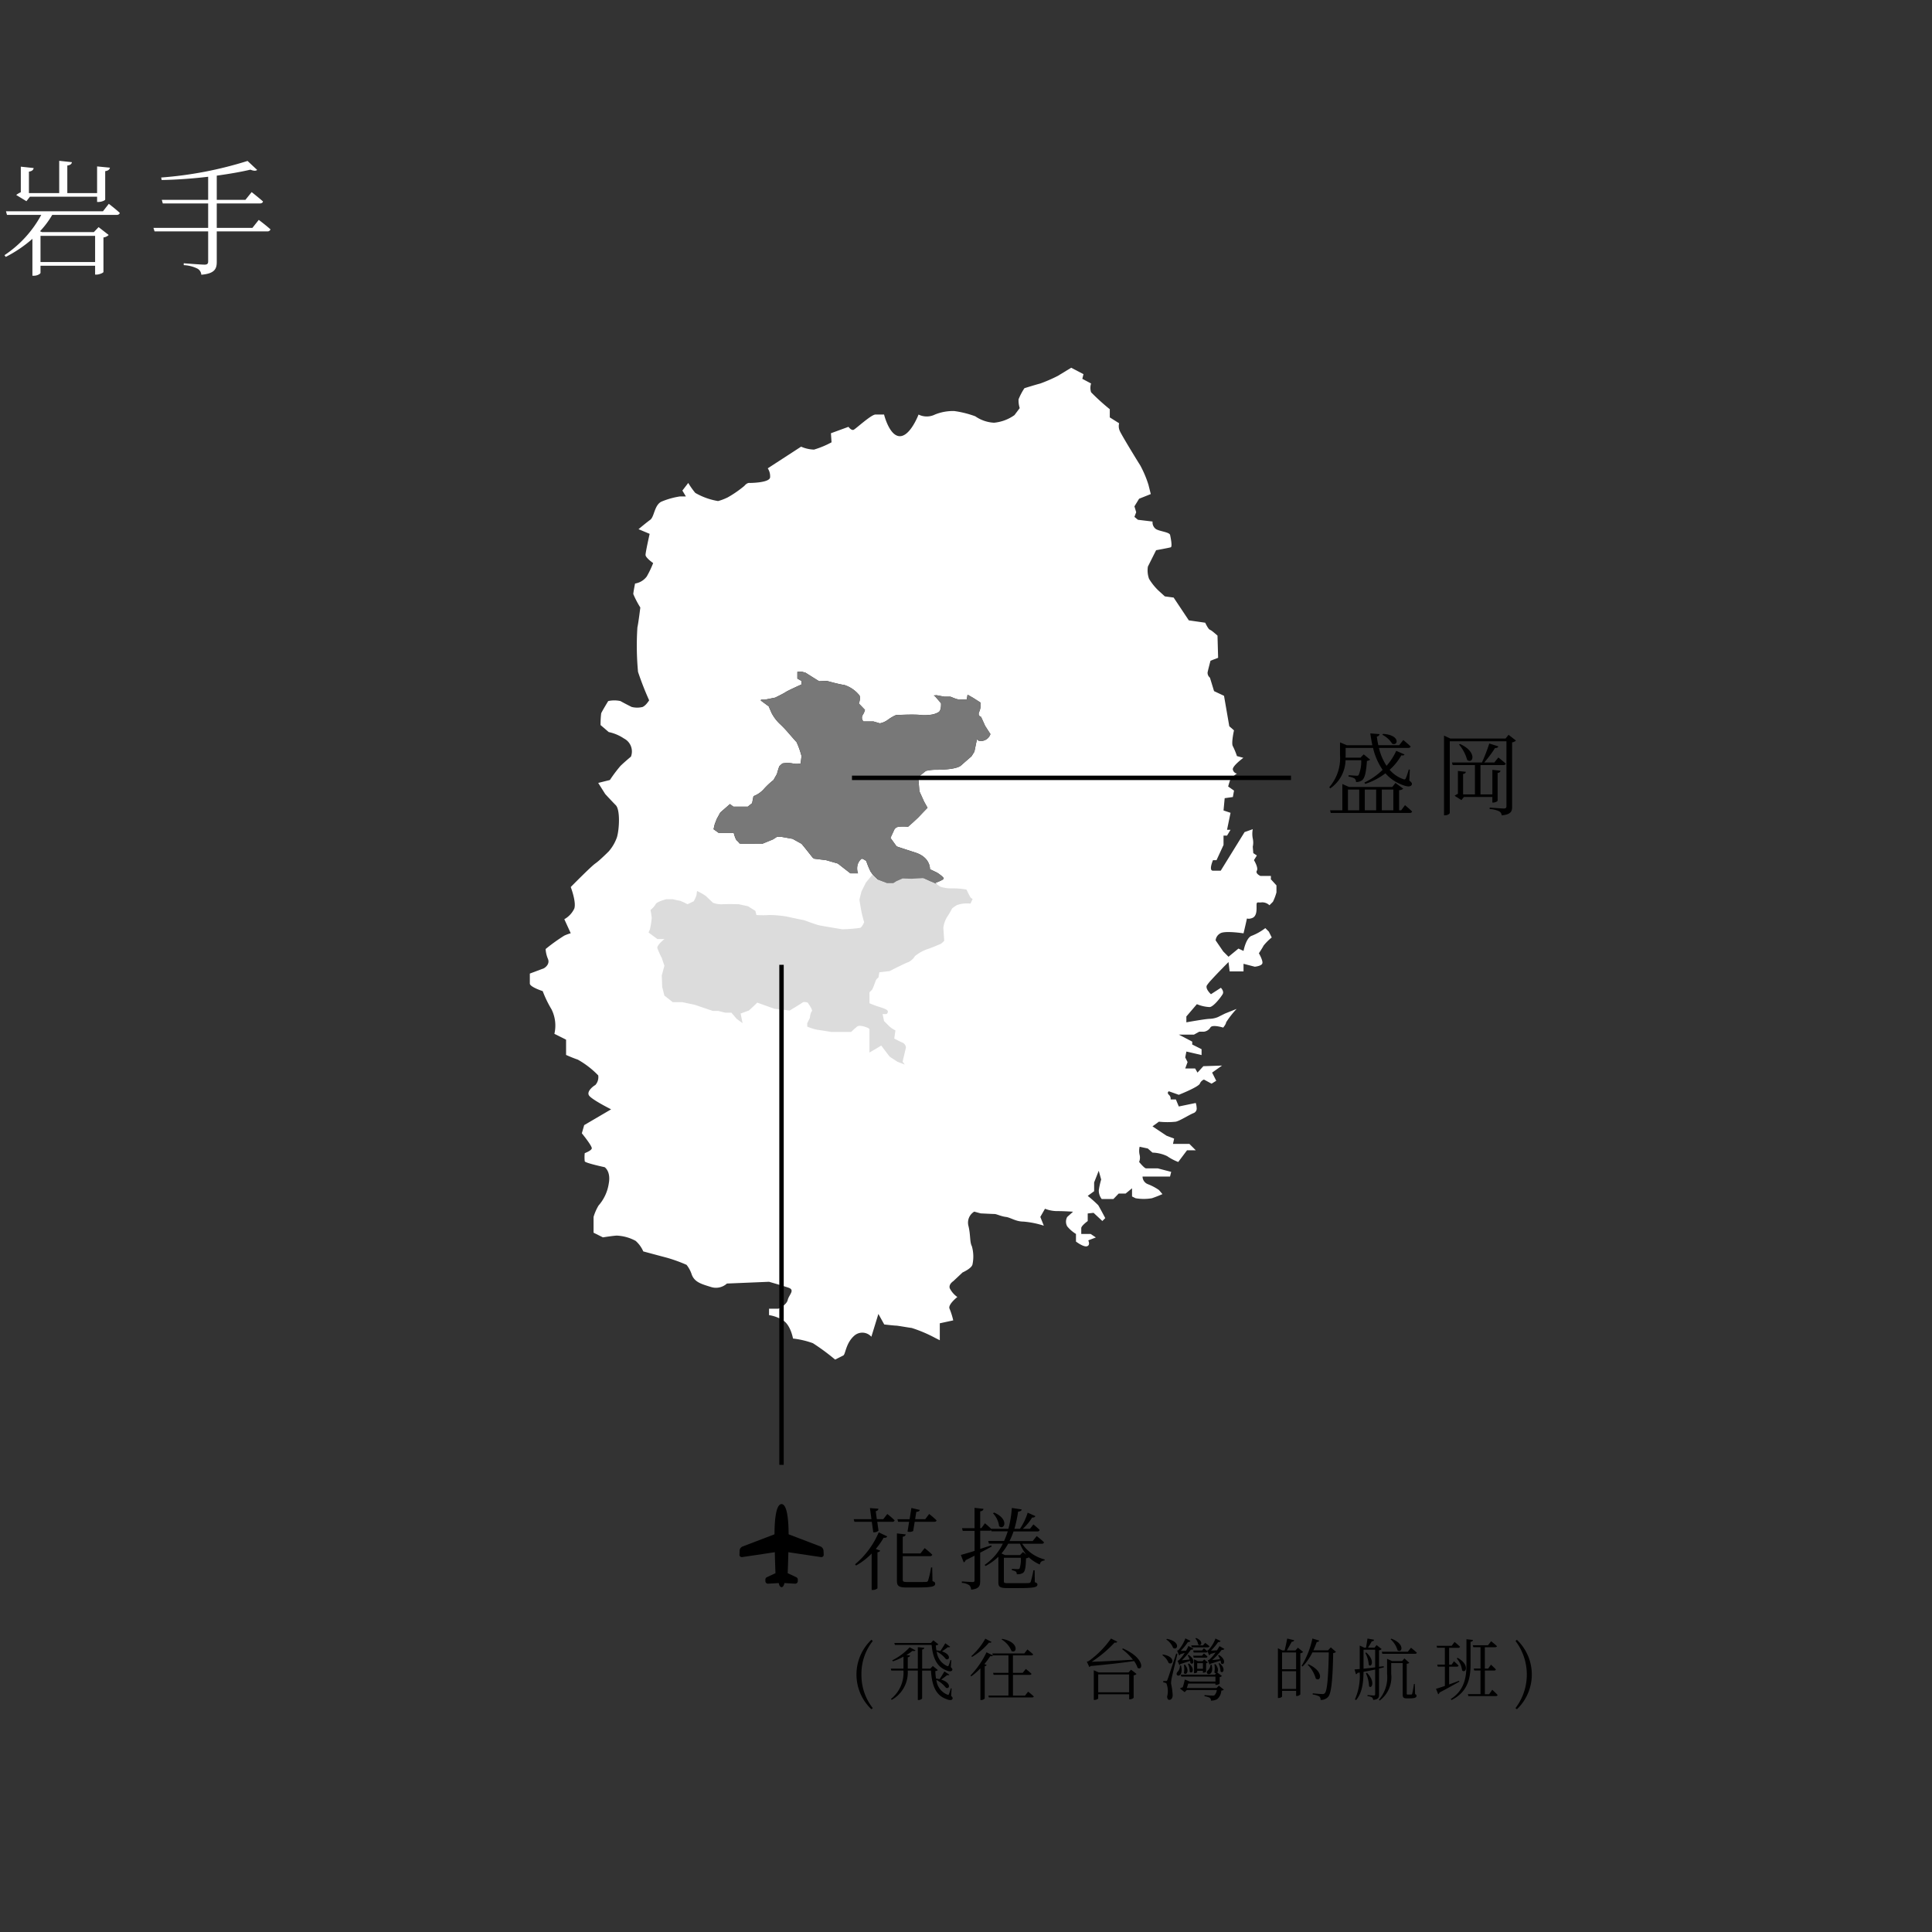 <svg xmlns="http://www.w3.org/2000/svg" width="310" height="310"><rect width="100%" height="100%" fill="#333333" stroke="none"/><g data-name="グループ 359"><path data-name="長方形 230" fill="none" d="M0 0h310v310H0z"/><path data-name="パス 469" d="M4.24 32.283l.56-.72h10.78v.84h.24c.5 0 1.06-.26 1.06-.38v-4.56c.5-.08.7-.26.76-.56l-2.06-.2v4.28H10.8v-4.42c.48-.06.7-.26.74-.54l-2.04-.22v5.18H4.64v-3.44c.5-.08.72-.28.76-.58l-2.06-.22v4.1a3.615 3.615 0 00-.74.44zm11.02 5.56v4.2H6.5v-4.2zm1.26-3.94H.96l.16.58h5.5a18.088 18.088 0 01-5.9 6.46l.2.28a20.674 20.674 0 004.28-2.9v5.92h.22c.64 0 1.08-.34 1.08-.46v-1.14h8.76v1.42h.22c.44 0 1.1-.28 1.12-.42v-5.54a1.49 1.49 0 00.84-.4l-1.62-1.26-.76.8H6.74l-.32-.14a14.433 14.433 0 001.96-2.62H18.7c.28 0 .46-.1.52-.32-.66-.62-1.76-1.46-1.76-1.46zm23.98 2.66h-5.72v-3.92h6.9c.28 0 .48-.1.52-.32-.7-.62-1.82-1.5-1.82-1.5l-1 1.24h-4.6v-3.88c2.02-.28 3.88-.6 5.4-.96.54.22.9.22 1.08.04l-1.54-1.44a61.113 61.113 0 01-13.86 2.66l.08.4c2.48-.04 5.06-.24 7.46-.52v3.7h-7.44l.16.58h7.28v3.92h-8.78l.18.56h8.6v4.82c0 .36-.14.52-.58.52-.56 0-3.34-.22-3.34-.22v.3a5.475 5.475 0 012.24.58 1.219 1.219 0 01.58.96c2.18-.18 2.48-.98 2.48-2.06v-4.9h8.1a.479.479 0 00.52-.32c-.7-.64-1.88-1.52-1.88-1.52z" fill="#fff"/><path data-name="パス 451" d="M203.923 141.015v-.467h-1.689s-.845-.377-.563-.845-.467-1.689-.467-1.689l.467-.749-.574-.377-.084-1.03a2.987 2.987 0 000-1.312 3.952 3.952 0 010-1.5l-1.312.467-3.829 6.194h-1.239c-.749 0 0-1.689 0-1.689h.563l1.126-2.438v-1.5h.563l.563-.94h-.563l.563-2.72-1.126-.377.186-1.971 1.312-.186.186-1.03-.94-.659s.1-.377.282-.94 1.126-1.126 1.126-1.126a.833.833 0 01-.659-.659c-.1-.563 1.689-1.875 1.689-1.875l-1.03-.282a11.486 11.486 0 00-.659-1.593c-.281-.467.186-2.534.186-2.534l-.214-.186-.541-.473-.845-4.882-1.1-.518-.5-.236-.659-2.157a1 1 0 01-.377-.845c.09-.467.467-1.875.467-1.875l1.222-.467-.1-3.564s-.422-.377-.783-.659a1.979 1.979 0 00-.439-.282c-.281-.1-.749-1.126-.749-1.126l-2.63-.377-2.438-3.66-1.408-.186-.462-.422-.664-.608a9.362 9.362 0 01-1.408-1.785 3.973 3.973 0 01-.186-1.971l1.109-2.213.208-.411s2.066-.377 2.348-.467 0-1.5-.1-1.971-1.593-.563-2.252-.94a1.31 1.31 0 01-.563-1.222l-2.348-.282-.563-.467.282-.749-.282-.94.749-1.222 1.875-.749-.377-1.5a17.584 17.584 0 00-1.312-3.1c-.2-.315-.563-.9-.98-1.582-.929-1.52-2.111-3.5-2.309-3.958a1.868 1.868 0 01-.1-1.222l-1.5-.94v-1.312a34.471 34.471 0 01-3-2.72 2.26 2.26 0 010-1.408l-1.408-.749.186-.749-1.971-1.03-2.156 1.312a24.758 24.758 0 01-2.815 1.222c-.749.191-2.534.749-2.534.749a9.725 9.725 0 00-.94 1.785 4.07 4.07 0 00.186 1.408l-.45.6-.394.524a6.692 6.692 0 01-3.283 1.222 5.778 5.778 0 01-3-1.03 16.176 16.176 0 00-3.378-.845 7.722 7.722 0 00-3.1.563 2.96 2.96 0 01-2.629 0s-1.312 3.474-3 3.474a1.231 1.231 0 01-.377-.062c-1.436-.456-2.156-3.412-2.156-3.412h-1.392c-.659 0-3.1 2.252-3.474 2.438s-.845-.467-.845-.467l-2.815 1.03.1 1.453a14.717 14.717 0 01-2.815 1.171 5.592 5.592 0 01-2.071-.471l-5.349 3.474a2.344 2.344 0 01.377 1.408c0 .94-3.283.94-3.283.94s-.377-.1-.845.467a17.915 17.915 0 01-2.72 1.875l-.253.113a7.988 7.988 0 01-1.25.45 10.8 10.8 0 01-3.66-1.312 13.033 13.033 0 01-1.126-1.593l-.94 1.222.563.94h-.94a12.518 12.518 0 00-3 .845c-1.126.563-1.126 2.438-1.785 2.911s-1.875 1.5-1.875 1.5l1.785.749s-.659 2.911-.659 3.378 1.222 1.312 1.222 1.312a16.038 16.038 0 01-1.03 2.156 2.9 2.9 0 01-1.875 1.126s-.282 1.408-.282 1.689a15.075 15.075 0 001.126 2.157s-.282 2.348-.467 3.193a45.2 45.2 0 00.1 7.134 47.859 47.859 0 001.785 4.566 4.538 4.538 0 01-.456.6 2.055 2.055 0 01-.574.462 3.62 3.62 0 01-1.785 0s-1.312-.659-1.785-.94a4.506 4.506 0 00-1.971 0s-1.03 1.689-1.126 1.971a14.286 14.286 0 00-.1 1.875l1.312 1.126a6.867 6.867 0 012.438 1.03 2.334 2.334 0 011.126 2.911s-1.126.94-1.689 1.5a22.449 22.449 0 00-1.689 2.252l-1.875.467 1.126 1.785s.94 1.03 1.689 1.785.563 3.941.186 5.163a6.9 6.9 0 01-1.312 2.252s-.648.648-1.278 1.216a8.874 8.874 0 01-.878.726c-.659.445-3.941 3.778-3.941 3.778s.94 2.438.563 3.474a3.814 3.814 0 01-1.593 1.689l1.03 2.252a7.719 7.719 0 00-1.03.377 29.287 29.287 0 00-3 2.156 4.706 4.706 0 00.377 1.593c.377.935-.659 1.5-.659 1.5l-2.252.845v1.593c0 .563 2.066 1.222 2.066 1.222a17.926 17.926 0 001.408 2.911 5.827 5.827 0 01.467 3.941l1.875.94v2.448s1.03.467 1.875.749a14.19 14.19 0 013.283 2.534 1.878 1.878 0 01-.467 1.548c-.282.141-1.408.985-1.03 1.644s3.564 2.252 3.564 2.252l-.456.27-3.863 2.263-.377 1.312s1.689 2.066 1.593 2.438-1.126.749-1.126.749a5.858 5.858 0 000 1.312c.1.282 3.193.94 3.193.94s1.03.659.659 2.629a6.884 6.884 0 01-1.593 3.474.713.713 0 00-.056.068 8.1 8.1 0 00-.788 1.807v2.534l1.5.749s1.785-.282 2.252-.282a6.973 6.973 0 013 .845 4.755 4.755 0 011.222 1.689s2.438.659 3.846 1.03a24.5 24.5 0 013.1 1.126 4.972 4.972 0 01.845 1.593c.467 1.216 1.593 1.5 3.1 1.971a2.62 2.62 0 002.534-.563l6.757-.282s1.971.563 3.1.94.1 1.126-.1 1.971-1.5 1.408-1.5 1.408h-1.5v1.03a5.8 5.8 0 012.252.845c1.222.749 1.593 2.911 1.593 2.911a14.155 14.155 0 013.193.749 34.827 34.827 0 013.564 2.63s.94-.467 1.312-.659.377-1.971 1.785-3.193a1.945 1.945 0 012.72.186l1.126-3.66.94 1.689s1.593.186 1.875.186 1.785.282 2.534.377a22.077 22.077 0 013.756 1.593l.749.377v-2.72l2.156-.467a12.073 12.073 0 00-.591-1.875c-.31-.653 1.25-1.875 1.25-1.875a3.84 3.84 0 01-1.222-1.408c-.191-.659.563-1.126.563-1.126l1.5-1.408s1.5-.659 1.593-1.312a6.053 6.053 0 00-.1-2.883c-.377-.726-.186-1.807-.563-3.311a2.057 2.057 0 01.94-2.252l1.03.282s1.971.1 2.252.1 1.03.377 1.785.467 1.593.749 2.815.749a14.475 14.475 0 013.283.659l-.563-1.408.749-1.312a5.311 5.311 0 001.971.377c1.126 0 2.534.1 2.534.1l-.94.845a1.545 1.545 0 000 1.5 5.5 5.5 0 001.408 1.222v1.222s1.222.94 1.785.749.186-.94.186-.94l1.222-.467-.845-.563h-1.5v-.94c0-.321.766-.923.98-1.087a.33.33 0 01.056-.039v-1.222l.94-.1 1.408 1.312.467-.467s-.94-1.785-1.126-2.066a19.422 19.422 0 00-1.689-1.5l1.03-.749v-1.408l.738-1.875.389 1.408a12.8 12.8 0 00-.377 1.689 2.181 2.181 0 00.467 1.441h1.875l.845-.878h1.114l1.03-.845v1.312l.563.282a7.771 7.771 0 002.629 0c.845-.282 1.689-.659 1.689-.659l-.563-.659a8.417 8.417 0 00-1.785-.94 1.325 1.325 0 01-.845-1.222h4.409l.186-.749-2.157-.563h-1.875c-.282 0-1.115-1.03-1.115-1.03a1.805 1.805 0 00.084-1.126 2.907 2.907 0 010-1.312l1.312.282.749.659a5.829 5.829 0 012.348.563 8.378 8.378 0 001.785.94l1.408-1.875h1.408l-1.03-1.03h-2.63l.186-.845-1.222-.467-2.252-1.5 1.03-.749a12.741 12.741 0 002.72 0c.749-.186 2.157-1.126 2.911-1.408a.778.778 0 00.422-.839 2.818 2.818 0 00-.141-.755l-2.72.563-.467-1.126h-.845a.826.826 0 00-.282-.749c-.377-.377 0-.563 0-.563l1.593.563s3.1-1.222 3.378-1.785a1.176 1.176 0 01.659-.659l1.222.659.749-.467-.659-1.312 1.593-1.126-3 .1-.94 1.03-.377-.659h-1.593l.377-1.03-.377-.749.186-.94 2.438.563v-.94l-1.5-.749v-.467l-2.157-1.126h2.438l.845-.467h.749a1.45 1.45 0 001.03-.659c.282-.563 2.066 0 2.066 0s.467-.563.467-.845a14.388 14.388 0 011.689-2.156l-1.875.749-1.126.563a3.854 3.854 0 01-1.312.282c-.653 0-3.756.563-3.756.563v-.94l.856-1 .833-.974a6.015 6.015 0 002.066.467c.659-.1 1.785-1.593 2.066-2.066s-.281-1.03-.281-1.03l-1.593 1.03s-.94-.845-.659-1.408a6.9 6.9 0 01.754-.923c1.03-1.137 2.72-2.827 2.72-2.827l.186 1.5h2.224v-1.222l1.807.467s1.126-.1 1.222-.563-.563-1.593-.563-1.593.563-.845.749-1.222a8.282 8.282 0 011.312-1.312l-.467-.94-.563-.563a8.749 8.749 0 01-2.156 1.222c-.935.282-1.34 2.438-1.34 2.438l-.816-.377-1.593 1.312-.845-.845-1.222-1.785a1.439 1.439 0 01.749-1.126c.749-.467 3.727 0 3.727 0s.287-1.2.434-1.864a4.68 4.68 0 00.062-.293c.1-.467 0 0 .845-.282s.749-1.408.749-2.066.186-.377.845-.467a1.66 1.66 0 011.222.467l.563-.563a8.587 8.587 0 00.563-1.5v-1.126l-.94-1.03zm-46.212-22.145c-.94.141-.94-.327-.94-.327l-.422 2.066-.467.749s-.985.845-1.661 1.453-2.843.7-3.924.7a6.956 6.956 0 00-1.734.186l-1.222.985.186 2.3.749 1.644.546.98-.642.664-.845.89-.8.749-.845.749a7.156 7.156 0 00-1.5 0 .9.9 0 00-.749.563l-.563 1.222.985 1.363s.518.186 3 .985 2.348 2.675 2.348 2.675l1.171.563s1.081.7 1.03.94-1.363.7-1.363.7l.287.2-1.042-.439-1.03-.467-1.875.1-1.43-.045c.023 0-.963.422-.963.422l-.518.327h-1.03l-1.593-.608-.749-.726-.422-.586a13.894 13.894 0 01-.659-1.593c0-.186-.7-.479-.7-.479s-.327.056-.659.783a2.258 2.258 0 000 1.571h-1.222l-1.267-.985-.749-.586-1.875-.541-1.948-.242-.225-.18-1.154-1.453-.608-.743-1.453-.805-1.83-.327h-.659l-.659.422-1.734.709h-1.171s-1.644-.051-1.847 0a2.944 2.944 0 01-.614-.068 2 2 0 00-.405-.45c-.236-.141-.518-1.222-.518-1.222h-2.393l-.845-.608.186-.8.327-.845.563-1.03 1.554-1.357.557.417h2.3l.7-.563.22-1.126a4.186 4.186 0 001.61-1.081 11.582 11.582 0 011.593-1.5l.563-.985a10.826 10.826 0 01.377-1.222 3.9 3.9 0 01.518-.467 4.453 4.453 0 011.593 0 2.986 2.986 0 001.312 0l.141-1.171a13.154 13.154 0 00-.8-2.252c-.236-.236-1.408-1.593-1.408-1.593a17.6 17.6 0 00-1.363-1.408 6.855 6.855 0 01-1.222-1.644 52.883 52.883 0 01-.467-1.081l-1.284-.946a2.39 2.39 0 00.062-.135h.608l1.644-.327s1.363-.659 1.689-.89 2.534-1.222 2.534-1.222v-.563l-.659-.377v-1.087l.659-.039.659.186 1.109.7s1.047.659 1.075.659 1.244-.045 1.244-.045 1.83.518 2.815.659a5.065 5.065 0 012.3 1.548c.422.377 0 1.408 0 1.408l.985 1.03a2.821 2.821 0 01-.377.845.845.845 0 00.141 1.013h1.593l1.03.3a3.168 3.168 0 001.222-.518 6.829 6.829 0 011.363-.805s2.438-.135 3.756-.039a6.574 6.574 0 001.689 0 3.284 3.284 0 001.453-.467c.422-.377.327-1.408.327-1.408l-.94-1.081-.22-.152.456-.039 1.25.236h.952c.141 0 1.126.518 1.5.467a7.826 7.826 0 011.126 0s.084-.4.141-.788l.236.13.659.377 1.171.749a2.689 2.689 0 01-.186 1.458c-.327.709.282.839.282.839l.659 1.453.845 1.312a1.609 1.609 0 01-1.222 1.081z" fill="#fff"/><path data-name="パス 452" d="M147.524 126.983l-.186-2.3 1.222-.985a7.012 7.012 0 011.734-.186c1.075 0 3.249-.1 3.924-.7s1.661-1.453 1.661-1.453l.467-.749.422-2.066s0 .467.94.327a1.609 1.609 0 001.222-1.081l-.845-1.312-.659-1.453s-.608-.13-.282-.839a2.689 2.689 0 00.186-1.458l-1.171-.749-.659-.377-.236-.129c-.056.388-.141.788-.141.788a8.808 8.808 0 00-1.126 0 7.246 7.246 0 01-1.5-.467h-.952l-1.25-.236-.456.039c.135.09.22.152.22.152l.94 1.081s.1 1.03-.327 1.408a3.208 3.208 0 01-1.453.467 6.6 6.6 0 01-1.689 0c-1.312-.1-3.756.039-3.756.039a6.826 6.826 0 00-1.363.805 3.168 3.168 0 01-1.222.518l-1.03-.3h-1.595a.845.845 0 01-.141-1.014 3.037 3.037 0 00.377-.845l-.985-1.03s.422-1.03 0-1.408a5.065 5.065 0 00-2.3-1.548c-.985-.141-2.815-.659-2.815-.659l-1.244.045c-.023 0-1.075-.659-1.075-.659l-1.109-.7-.659-.186-.659.039v1.087l.659.377v.563s-2.207.985-2.534 1.222-1.689.89-1.689.89l-1.644.327h-.608l-.062.135 1.284.946s.282.659.467 1.081a6.711 6.711 0 001.222 1.644 17.6 17.6 0 011.363 1.408s1.171 1.363 1.408 1.593a13.155 13.155 0 01.8 2.252l-.141 1.171a2.986 2.986 0 01-1.312 0 4.448 4.448 0 00-1.593 0 3.9 3.9 0 00-.518.467 10.828 10.828 0 00-.377 1.222l-.563.985a11.581 11.581 0 00-1.593 1.5 4.186 4.186 0 01-1.61 1.081l-.22 1.126-.7.563h-2.3l-.557-.417-1.554 1.357-.563 1.03-.327.845-.186.8.845.608h2.393s.282 1.081.518 1.222a2.306 2.306 0 01.405.45 3.394 3.394 0 00.614.068c.2-.051 1.847 0 1.847 0h1.171l1.734-.709.659-.422h.659l1.83.327 1.453.805.608.743 1.154 1.453.225.18 1.948.242 1.875.541.749.586 1.267.985h1.222a2.3 2.3 0 010-1.571c.327-.726.659-.783.659-.783s.7.287.7.479a13.483 13.483 0 00.659 1.593l.422.586.749.732 1.593.608h1.03l.518-.327s.991-.422.963-.422l1.43.045 1.875-.1 1.03.467 1.042.439-.287-.2s1.312-.467 1.363-.7-1.03-.94-1.03-.94l-1.171-.563s.141-1.875-2.348-2.675-3-.985-3-.985l-.985-1.363.563-1.222a.9.9 0 01.749-.563 7.167 7.167 0 011.5 0l.845-.749.8-.749.845-.89.642-.664-.546-.98-.749-1.644z" fill="#787878"/><path data-name="線 555" fill="none" stroke="#000" stroke-miterlimit="10" stroke-width=".71" d="M207.149 124.81h-70.444"/><g data-name="グループ 356"><path data-name="パス 453" d="M215.9 121.989a5.638 5.638 0 01-2.455 4.51l-.158-.186a7.106 7.106 0 001.723-5.214v-1.982l1.1.462h4.093a28.348 28.348 0 01-.332-1.9l1.481.113c-.017.175-.13.332-.434.389.056.462.141.935.242 1.391h3.345l.659-.833s.732.6 1.177 1.036c-.028.158-.175.231-.372.231h-4.713a8.956 8.956 0 001.222 2.872 9.53 9.53 0 001.554-2.4l1.323.574c-.073.158-.214.2-.5.141a9.064 9.064 0 01-1.881 2.325 5.037 5.037 0 002.095 1.464c.27.113.4.113.5-.1a11.3 11.3 0 00.473-1.408l.174.017-.084 1.751c.417.332.473.49.388.676-.214.462-1.019.242-1.768-.084a6.587 6.587 0 01-2.455-1.751 10.677 10.677 0 01-3.249 1.695l-.113-.214a11.08 11.08 0 002.917-2.038 10.136 10.136 0 01-1.537-3.519h-4.4v1.092a4.407 4.407 0 01-.017.473h2.4l.518-.529 1.036.85a1.007 1.007 0 01-.518.2c-.13 1.751-.315 2.714-.76 3.086a1.586 1.586 0 01-.991.3.744.744 0 00-.231-.563 2.507 2.507 0 00-.963-.3v-.231c.389.028 1.1.084 1.323.084a.331.331 0 00.287-.1 5.653 5.653 0 00.417-2.382h-2.528zm9.538 7.2s.721.6 1.137 1.019c-.045.158-.158.231-.36.231h-12.686l-.113-.417h1.971v-4.223l1.064.473h6.954l.5-.648 1.25.918a.917.917 0 01-.659.242v3.232h.332l.619-.833zm-9.15.833h1.807v-3.333h-1.807zm2.7-3.333v3.333h1.824v-3.333zm2.731 0v3.333h1.852v-3.333zm.2-8.936c2.832.186 2.416 2 1.464 1.582a3.9 3.9 0 00-1.582-1.436z"/><path data-name="パス 454" d="M243.247 118.831a1.217 1.217 0 01-.619.287v10.315c0 .76-.186 1.25-1.667 1.4a.846.846 0 00-.4-.648 4 4 0 00-1.537-.372v-.231s1.881.146 2.258.146c.332 0 .434-.1.434-.372v-10.418h-9.093v11.492c0 .141-.332.388-.749.388h-.175v-12.786l1.019.473h8.851l.49-.6 1.194.935zm-3.8 9.048h-4.555l-.4.5-1.092-.687a2.3 2.3 0 01.529-.315v-3.675l1.278.141c-.028.175-.158.3-.445.344v3.275h1.9v-4.7h-3.575l-.113-.417h4.814a28.4 28.4 0 001.177-3.046l1.453.462c-.056.175-.242.287-.529.259a18.6 18.6 0 01-1.74 2.325h1.622l.647-.805s.732.574 1.194.991c-.045.158-.186.231-.389.231h-3.674v4.7h1.909v-3.936l1.306.141c-.028.186-.158.315-.462.36v4.435c0 .113-.388.315-.687.315h-.158v-.907zm-5.169-8.5c2.843 1.306 2.055 3.288 1.137 2.556a6.441 6.441 0 00-1.306-2.472l.175-.084z"/></g><path data-name="パス 455" d="M148.124 140.902l-1.875.1-1.43-.045c.023 0-.963.422-.963.422l-.518.327h-1.03l-1.593-.608-.749-.726-1.03 1.244-.7 1.408s-.327 1.216-.327 1.357.237 1.5.327 1.965.422 1.638.422 1.638-.327.749-.608.89a24 24 0 01-2.905.236s-2.81-.467-3.559-.608-2.579-.89-2.72-.89-2.72-.563-2.72-.563a18.611 18.611 0 00-2.669-.231 15.185 15.185 0 01-2.106 0l-.163-.659-1.194-.749-1.47-.321s-1.622-.051-2.556 0a3.827 3.827 0 01-1.593-.236l-1.126-1.075a9.4 9.4 0 00-1.425-.811 9.288 9.288 0 00-.079.625 4.3 4.3 0 01-.467 1.03l-.985.467a10.082 10.082 0 00-1.216-.563c-.141 0-1.143-.236-1.143-.236h-1.059s-1.5.377-1.689.794a3.464 3.464 0 01-.833.929 11.127 11.127 0 01.2 1.295 14.093 14.093 0 01-.282 1.8l-.231.518 1.425 1.053h1.126s-1.267.985-1.126 1.475a12.312 12.312 0 00.7 1.548l.422 1.261-.422 1.548.068 1.83.349 1.408 1.34 1.053h1.537l1.993.422 2.905.985h.867l1.132.282h.98l.845.985.946.7-.31-1.548 1.334-.49.614-.563.721-.7 2.742.985 2.461.282s1.757-1.053 2.038-1.267.845 0 .845 0 .9 1.194.664 1.408-.31 1.053-.31 1.053l-.422.845v.541a8.53 8.53 0 001.616.512c.563.068 2.247.349 2.247.349h3.187a11.665 11.665 0 01.963-.867c.349-.259 1.126 0 1.126 0s.845.236.845.445v3.727l1.194-.7.7-.422s1.267 1.689 1.334 1.757 1.267.845 1.267.845l1.171.445-.349-.467.535-2.247a.911.911 0 00-.535-.794 24.804 24.804 0 01-1.334-.659l.186-1.312a4.539 4.539 0 01-.935-.608l-.89-.89-.236-1.126h.608a.416.416 0 00.236-.417c0-.332-.89-.569-1.593-.8s-1.357-.518-1.357-.518v-1.689c0-.141.327-.327.467-.563a12.867 12.867 0 00.512-1.312 1.175 1.175 0 01.467-.563l.141-.845 1.639-.186s2.483-1.267 3.046-1.453a2.5 2.5 0 001.03-.957 7.029 7.029 0 011.83-1.059c.794-.237 2.157-.845 2.3-.89a3.1 3.1 0 00.563-.518l-.141-2.061a4.422 4.422 0 01.563-1.689 10.155 10.155 0 00.828-1.408 4.633 4.633 0 01.811-.563 5.247 5.247 0 011.03-.236 7.381 7.381 0 011.126 0l.338-.732a2.05 2.05 0 01-.338-.253c-.1-.141-.653-1.267-.653-1.267a12.239 12.239 0 00-2.314-.186 5.481 5.481 0 01-1.9-.282l-.648-.45-1.042-.439-1.03-.467z" fill="#dcdcdc"/><path data-name="線 556" fill="none" stroke="#000" stroke-miterlimit="10" stroke-width=".71" d="M125.399 235.04v-80.23"/><g data-name="グループ 357"><path data-name="パス 456" d="M142.372 242.928a13.136 13.136 0 011.177 1.019.337.337 0 01-.372.231h-2.415l.2 1.424a1.1 1.1 0 01-.845.259l-.231-1.683h-2.787l-.113-.417h2.843l-.242-1.779 1.363.1c-.028.186-.13.332-.434.4l.175 1.278h1.036l.647-.833zm-5.174 8.074a13.7 13.7 0 003.8-5.129l1.363.648c-.073.158-.259.27-.574.214a11.425 11.425 0 01-1.267 1.8l.721.276a.56.56 0 01-.445.259v5.788a1.181 1.181 0 01-.76.259h-.175v-5.845a10.828 10.828 0 01-2.5 1.926l-.158-.186zm12.427 2.7c.343.113.428.214.428.417 0 .445-.518.6-2.945.6h-1.684c-1.2 0-1.509-.259-1.509-1.064v-7.612l1.408.158c-.028.186-.158.332-.473.372v2.686h2.843l.676-.861s.749.6 1.222 1.064a.337.337 0 01-.372.231h-4.367v3.75c0 .315.084.4.721.4h1.565c.721 0 1.267 0 1.481-.017a.334.334 0 00.3-.214 14.655 14.655 0 00.473-2.111h.186l.045 2.2zm-.529-10.771a13.147 13.147 0 011.177 1.019c-.028.158-.158.231-.36.231h-3.147l-.242 1.481a1.176 1.176 0 01-.907.084l.259-1.565h-1.768l-.113-.417h1.954l.287-1.8 1.351.315c-.056.175-.2.3-.563.3l-.186 1.177h1.622l.631-.833z"/><path data-name="パス 457" d="M164.007 247.697a6.172 6.172 0 003.632 2.528l-.045.158c-.417.073-.659.175-.749.647a6.154 6.154 0 01-1.768-1.149.922.922 0 01-.445.158c-.045 1.554-.158 2.1-.5 2.354a1.72 1.72 0 01-.991.2.5.5 0 00-.141-.417 1.4 1.4 0 00-.631-.214v-.231c.287.017.721.045.906.045a.47.47 0 00.315-.084 4.306 4.306 0 00.2-1.74h-2.714v3.778c0 .242.073.3.687.3h1.712c.777 0 1.391 0 1.61-.028a.293.293 0 00.3-.2 13.572 13.572 0 00.428-1.841h.2l.028 1.909c.315.113.417.214.417.372 0 .434-.49.574-3 .574h-1.8c-1.222 0-1.464-.2-1.464-.918v-4.11a9.186 9.186 0 01-2.055 1.492l-.146-.186a8.748 8.748 0 002.917-3.406h-2.23l-.113-.434h2.545a14.617 14.617 0 00.591-1.548h-2.613l-.045-.175a.488.488 0 01-.3.084h-1.464v2.917c.574-.186 1.166-.388 1.779-.574l.056.2c-.5.259-1.1.6-1.841.98v4.527c0 .777-.141 1.267-1.453 1.408a1.07 1.07 0 00-.3-.721 2.447 2.447 0 00-1.194-.372v-.231s1.425.1 1.712.1c.259 0 .332-.073.332-.3v-3.932a48.95 48.95 0 01-1.436.721.545.545 0 01-.3.36l-.462-1.2a51.53 51.53 0 002.2-.647v-3.215h-1.9l-.113-.433h2.01v-3.26l1.436.158c-.028.214-.175.36-.529.4v2.7h.186l.574-.788s.574.473.991.89h2.77a17.362 17.362 0 00.557-3.345l1.582.242c-.045.2-.158.3-.574.343a20.986 20.986 0 01-.591 2.759h.89a9.98 9.98 0 001.233-2.584l1.233.546c-.056.158-.242.259-.518.231a8.2 8.2 0 01-1.492 1.807h1.149l.546-.7a13.175 13.175 0 011.008.89.331.331 0 01-.36.231h-3.834a10.6 10.6 0 01-.648 1.548h3.722l.647-.805s.732.574 1.166 1.008c-.028.158-.175.231-.372.231h-3.147zm-4.5-5c2.5 1.076 1.622 2.917.805 2.185a3.659 3.659 0 00-.98-2.066l.175-.113zm5.2 6.779a6.45 6.45 0 01-1.036-1.779h-1.905a9.656 9.656 0 01-1.075 1.565l.563.259h2.415l.473-.49.574.445z"/><path data-name="パス 458" d="M140.044 274.074l-.225.186a7.689 7.689 0 010-11.149l.225.191a8.435 8.435 0 00-1.819 5.388 8.524 8.524 0 001.819 5.389z"/><path data-name="パス 459" d="M152.605 272.108c.248.225.3.355.225.5-.141.282-.614.191-1.075-.022-1.734-.636-2.252-2.416-2.37-4.527h-1.423v4.449c0 .1-.3.27-.563.27h-.13v-4.73h-1.617a5.033 5.033 0 01-2.573 4.707l-.118-.152a5.343 5.343 0 002-4.555h-1.948l-.084-.31h2.038v-1.92a11.109 11.109 0 01-1.7.755l-.1-.163a9.774 9.774 0 002.793-2.089l.935.484c-.062.107-.225.141-.484.084a7.32 7.32 0 01-.98.67l.591.068c-.023.141-.107.248-.366.293v1.819h1.616v-3.446l1.036.107c-.023.141-.107.236-.343.281v3.057h1.312l.4-.422.811.659a.764.764 0 01-.411.163 7.73 7.73 0 00.118 1.194 5.081 5.081 0 01.563.1c.259-.377.58-.907.777-1.239l.8.518c-.045.073-.141.107-.366.073-.225.186-.614.473-.946.721 1.616.484 1.413 1.571.766 1.312a4.841 4.841 0 00-1.543-1.273 2.846 2.846 0 001.734 2.359c.175.068.236.056.282-.073a8.885 8.885 0 00.3-.94l.13.023-.073 1.188zm-9.009-8.176l-.1-.31h5.873l.389-.422.816.648a.708.708 0 01-.422.163c.022.259.056.529.1.8a6.1 6.1 0 01.636.1c.248-.366.591-.906.788-1.239l.777.552c-.056.084-.152.118-.366.068-.225.186-.614.462-.946.687 1.486.45 1.272 1.487.636 1.239a4.288 4.288 0 00-1.475-1.216 2.859 2.859 0 001.65 2.314c.163.056.2.045.259-.073.1-.225.2-.563.3-.884l.13.023-.079 1.126c.237.214.3.355.225.484-.141.282-.625.186-1.059-.023-1.532-.625-2.078-2.2-2.241-4.032h-5.885z"/><path data-name="パス 460" d="M159.317 265.618c-.056.118-.152.163-.422.118a13.114 13.114 0 01-.946 1.272l.377.141a.414.414 0 01-.321.2v5.18a.737.737 0 01-.552.248h-.141v-5.084a10.869 10.869 0 01-1.464 1.284l-.13-.13a14.136 14.136 0 002.573-3.727zm-.214-2.156c-.073.107-.175.152-.411.1a10.6 10.6 0 01-2.725 2.3l-.107-.129a10.951 10.951 0 002.241-2.8l1 .529zm5.85 7.962s.58.445.918.777c-.022.118-.129.163-.282.163h-6.926l-.073-.3h3.221v-3.328h-2.382l-.084-.321h2.466v-2.8h-2.5l-.085-.315h5.129l.5-.636s.569.462.918.777c-.034.118-.118.175-.282.175h-2.962v2.8h1.571l.5-.625s.563.439.907.777c-.023.118-.13.175-.282.175h-2.691v3.328h1.937l.5-.636zm-4.15-8.457c2.793.5 2.382 2.432 1.5 1.948a3.8 3.8 0 00-1.593-1.852z"/><path data-name="パス 461" d="M180.173 264.499c3.575 1.554 3.232 3.677 2.359 3.114a3.613 3.613 0 00-.569-1.087c-1.712.259-4.138.541-6.982.8a.55.55 0 01-.191.163l-.4-.861a2.018 2.018 0 00.31-.107 15.216 15.216 0 003.564-3.609l1.013.507c-.056.107-.191.191-.434.141a19.487 19.487 0 01-3.671 3.08c1.441-.034 3.964-.175 6.616-.332a9.393 9.393 0 00-1.738-1.691l.118-.107zm1.306 3.406l.884.687a.737.737 0 01-.462.225v3.614a.986.986 0 01-.614.236h-.107v-.811h-4.966v.659c0 .073-.3.248-.6.248h-.107V268l.777.355h4.786l.422-.45zm-.3 3.632v-2.866h-4.966v2.866z"/><path data-name="パス 462" d="M186.603 265.478c2.111.332 1.627 1.791.907 1.346a2.773 2.773 0 00-1.013-1.25zm2.325-.118c-.282 1.182-.822 3.406-.918 3.879a4.886 4.886 0 00-.107.906 10.574 10.574 0 01.259 1.886c-.023.445-.214.721-.557.721-.2 0-.315-.191-.332-.541a3.364 3.364 0 00-.118-2.1.892.892 0 00-.5-.152v-.237h.434c.118 0 .152 0 .248-.236s.565-1.625 1.391-4.167l.2.045zm-1.689-2.393c2.241.422 1.746 1.909 1 1.453a2.975 2.975 0 00-1.1-1.357l.1-.1zm2.263 4.279c.5 2.123-1.132 1.79-.6 1.059a1.411 1.411 0 00.422-1.064l.186.011zm-.563-.777a1.186 1.186 0 00.2-.062 5.751 5.751 0 00.957-1.194c-.225.073-.473.152-.7.214a.44.44 0 01-.2.186l-.321-.766s.152-.045.214-.073a5.973 5.973 0 001.109-1.886l.816.4a.366.366 0 01-.4.175 9.483 9.483 0 01-1.166 1.43c.236 0 .552-.011.862-.034a7.762 7.762 0 00.377-.754l.8.434a.369.369 0 01-.4.152 11.412 11.412 0 01-1.453 1.712c.355-.034.8-.073 1.25-.13a2.84 2.84 0 00-.321-.681l.152-.056c1.25.811.71 1.734.293 1.306a1.977 1.977 0 00-.052-.346c-.411.141-.98.332-1.531.5a.487.487 0 01-.191.163l-.293-.681zm6.638 4.009l.8.636a.673.673 0 01-.411.152 1.894 1.894 0 01-.687 1.391 2.02 2.02 0 01-.98.214.511.511 0 00-.186-.45 2.368 2.368 0 00-.839-.248v-.186c.4.034 1.064.084 1.284.084a.505.505 0 00.321-.068 1.5 1.5 0 00.366-.828h-4.825l-.332.343-.766-.591a2.067 2.067 0 01.462-.2 12.667 12.667 0 00.321-1.239l.828.332h4.093v-.8h-5.47l-.1-.31h5.484l.2-.225a.286.286 0 01-.282-.13 3.907 3.907 0 000-1.306l.163-.034c.484.58.473 1.109.3 1.346l.743.557a.635.635 0 01-.366.186v1.036a.906.906 0 01-.569.214h-.107v-.214h-4.366c-.068.237-.152.5-.225.721h4.763l.389-.389zm-5.439-3.373c.828 1 .186 1.819-.174 1.346a3.726 3.726 0 000-1.323zm.636-.186c1.064.884.518 1.757.118 1.323a2.983 2.983 0 00-.281-1.261l.163-.068zm.45-2.6l-.084-.31h1.886l.355-.4s.411.293.681.54c-.034.118-.118.175-.27.175h-2.562zm1.937.163a6.046 6.046 0 01.591.5c-.022.118-.118.174-.27.174h-1.948l-.084-.321h1.413l.3-.343zm0 .828a6.053 6.053 0 01.591.5c-.022.118-.118.174-.27.174h-1.948l-.084-.321h1.413l.3-.343zm.068.969l.58.462a.568.568 0 01-.282.141v1.323c0 .073-.27.191-.439.191h-.073v-.31h-.918v.2c0 .056-.186.191-.434.191h-.073v-2.23l.636.3h.721l.282-.282zm-1.312-3.457c1.306.518.8 1.441.343 1.059a1.908 1.908 0 00-.462-.98l.118-.073zm1.1 4.944v-.9h-.918v.9zm1.4-.647c.473 1.993-1.2 1.684-.659.946a1.339 1.339 0 00.484-.957l.175.011zm1.177-1.571c1.3.805.777 1.768.332 1.346a2.851 2.851 0 00-.084-.451c-.411.141-1.025.344-1.593.507a.47.47 0 01-.163.13l-.293-.681a.786.786 0 00.214-.073 5.847 5.847 0 001.036-1.171c-.248.073-.529.163-.8.225a.439.439 0 01-.237.214l-.3-.766a1.635 1.635 0 00.191-.073 5.451 5.451 0 001.132-1.841l.828.4a.38.38 0 01-.4.163 10 10 0 01-1.154 1.38c.293-.011.625-.034.968-.056.163-.259.3-.484.4-.67l.788.445a.37.37 0 01-.422.141 10.568 10.568 0 01-1.543 1.65 45.96 45.96 0 001.261-.141 2.609 2.609 0 00-.31-.6l.141-.062zm.073 1.312c1.109.873.569 1.757.175 1.334a3.389 3.389 0 00-.31-1.284l.141-.056z"/><path data-name="パス 463" d="M209.097 265.061a.761.761 0 01-.45.214v6.6a.837.837 0 01-.569.259h-.107v-.828h-2.252v.9c0 .073-.259.248-.552.248h-.118v-7.984l.721.355h.355c.141-.552.31-1.346.411-1.909l1.132.27a.378.378 0 01-.4.236c-.214.4-.529.957-.788 1.4h1.379l.4-.439.839.681zm-3.384.084v2.691h2.252v-2.69zm2.252 5.85v-2.843h-2.252v2.843zm6.391-5.935a.63.63 0 01-.439.175c-.073 3.986-.27 6.379-.777 7a1.524 1.524 0 01-1.25.529.665.665 0 00-.191-.552 3.184 3.184 0 00-1.075-.321l.011-.191a19.92 19.92 0 001.52.118.475.475 0 00.422-.141c.4-.4.563-2.855.636-6.543h-2.63a8.873 8.873 0 01-1.571 2.263l-.163-.1a14.014 14.014 0 001.734-4.386l1.1.332a.365.365 0 01-.4.214c-.163.462-.343.907-.54 1.346h2.348l.445-.473.828.721zm-4.409 1.982c2.584 1.171 1.959 2.917 1.182 2.3a5.172 5.172 0 00-1.306-2.23l.118-.073z"/><path data-name="パス 464" d="M221.276 271.891c0 .507-.118.788-.946.873a.589.589 0 00-.175-.4 1.5 1.5 0 00-.732-.2v-.186s.816.073 1.014.073c.163 0 .214-.068.214-.214v-3.953c-.563.13-1.188.248-1.864.366-.022 1.531-.152 3.305-1.194 4.538l-.186-.107a9.363 9.363 0 00.766-4.319l-.343.056a.386.386 0 01-.259.225l-.225-.777c.225-.011.507-.034.828-.056v-3.773l.732.343h.282c.062-.422.174-1.047.236-1.464l1.064.191a.34.34 0 01-.377.248c-.163.31-.411.7-.614 1.025h1.059l.321-.422.816.648a.816.816 0 01-.422.2v2.641c.248-.034.5-.056.743-.1l.034.186c-.248.062-.507.13-.777.191v4.161zm-2.489-4.139a67.75 67.75 0 001.864-.214v-2.832h-1.864v3.052zm.422-2.607c1.5 1.3.811 2.511.422 1.982a4.973 4.973 0 00-.552-1.9zm.118 3.266c1.453 1.453.721 2.68.343 2.145a5.317 5.317 0 00-.5-2.055l.152-.084zm7.725 3.418c.2.084.237.152.237.281 0 .27-.259.4-1.109.4h-.464c-.552 0-.648-.191-.648-.614v-5.045h-1.841v1.734a4.676 4.676 0 01-1.852 4.279l-.118-.13a5.493 5.493 0 001.312-4.139v-2.427l.788.355h1.616l.377-.422.777.7a.656.656 0 01-.411.163v4.752c0 .13.023.186.175.186h.3a1.879 1.879 0 00.281-.011c.056 0 .084-.023.118-.118a14.505 14.505 0 00.281-1.571h.141l.045 1.627zm-5.248-6.475l-.084-.321h4.172l.507-.647s.58.462.94.8c-.034.118-.129.175-.281.175h-5.242zm1.441-2.421c2.275.839 1.712 2.393 1 1.864a3.73 3.73 0 00-1.12-1.768z"/><path data-name="パス 465" d="M234.158 269.836c-.754.411-1.807 1.025-3.176 1.734a.4.4 0 01-.214.282l-.355-.873c.282-.073.8-.248 1.425-.462v-3.1h-1.143l-.085-.321h1.227v-2.7h-1.25l-.073-.321h2.416l.462-.614a10.788 10.788 0 01.873.766.248.248 0 01-.27.175h-1.475v2.7h.4l.377-.54s.462.4.732.687c-.023.118-.13.175-.27.175h-1.239v2.855c.5-.186 1.059-.377 1.6-.591l.045.163zm1.8-2.652c-.011 2.325-.58 4.352-3.041 5.591l-.141-.152c2.038-1.306 2.522-3.2 2.522-5.45v-4.15l1.047.118c-.023.152-.107.259-.388.3v3.739zm-2.078-1.171c1.971 1.064 1.346 2.573.721 2.016a3.552 3.552 0 00-.861-1.931zm5.546 5.107s.552.5.873.85c-.023.118-.129.175-.281.175h-4.409l-.084-.31h2.027v-3.8h-1l-.084-.31h1.087v-3.423h-1.154l-.084-.31h2.438l.507-.648s.569.45.929.788c-.034.118-.141.175-.293.175h-1.65v3.423h.54l.445-.625s.484.439.788.766c-.034.118-.13.175-.282.175h-1.486v3.8h.687l.5-.709z"/><path data-name="パス 466" d="M243.168 263.305l.225-.191a7.689 7.689 0 010 11.149l-.225-.186a8.892 8.892 0 000-10.777z"/></g><path data-name="パス 467" d="M132.134 248.812a.777.777 0 00-.479-.67l-5.118-1.954c-.006-2.866-.355-4.848-1.132-4.848s-1.126 1.976-1.132 4.848l-5.118 1.954a.758.758 0 00-.479.67l-.023.681a.347.347 0 00.13.27.413.413 0 00.315.079s4-.591 5.225-.783c.051 2.162.107 3.367.107 3.367l-1.357.636a.417.417 0 00-.265.389v.248a.417.417 0 00.129.3.423.423 0 00.31.113l1.712-.1c.056.383.236.659.45.659s.394-.282.45-.659l1.712.1a.423.423 0 00.31-.113.417.417 0 00.13-.3v-.248a.422.422 0 00-.265-.389l-1.357-.636s.056-1.2.107-3.367c1.222.191 5.225.783 5.225.783a.419.419 0 00.315-.079.33.33 0 00.129-.27l-.023-.681z"/></g></svg>